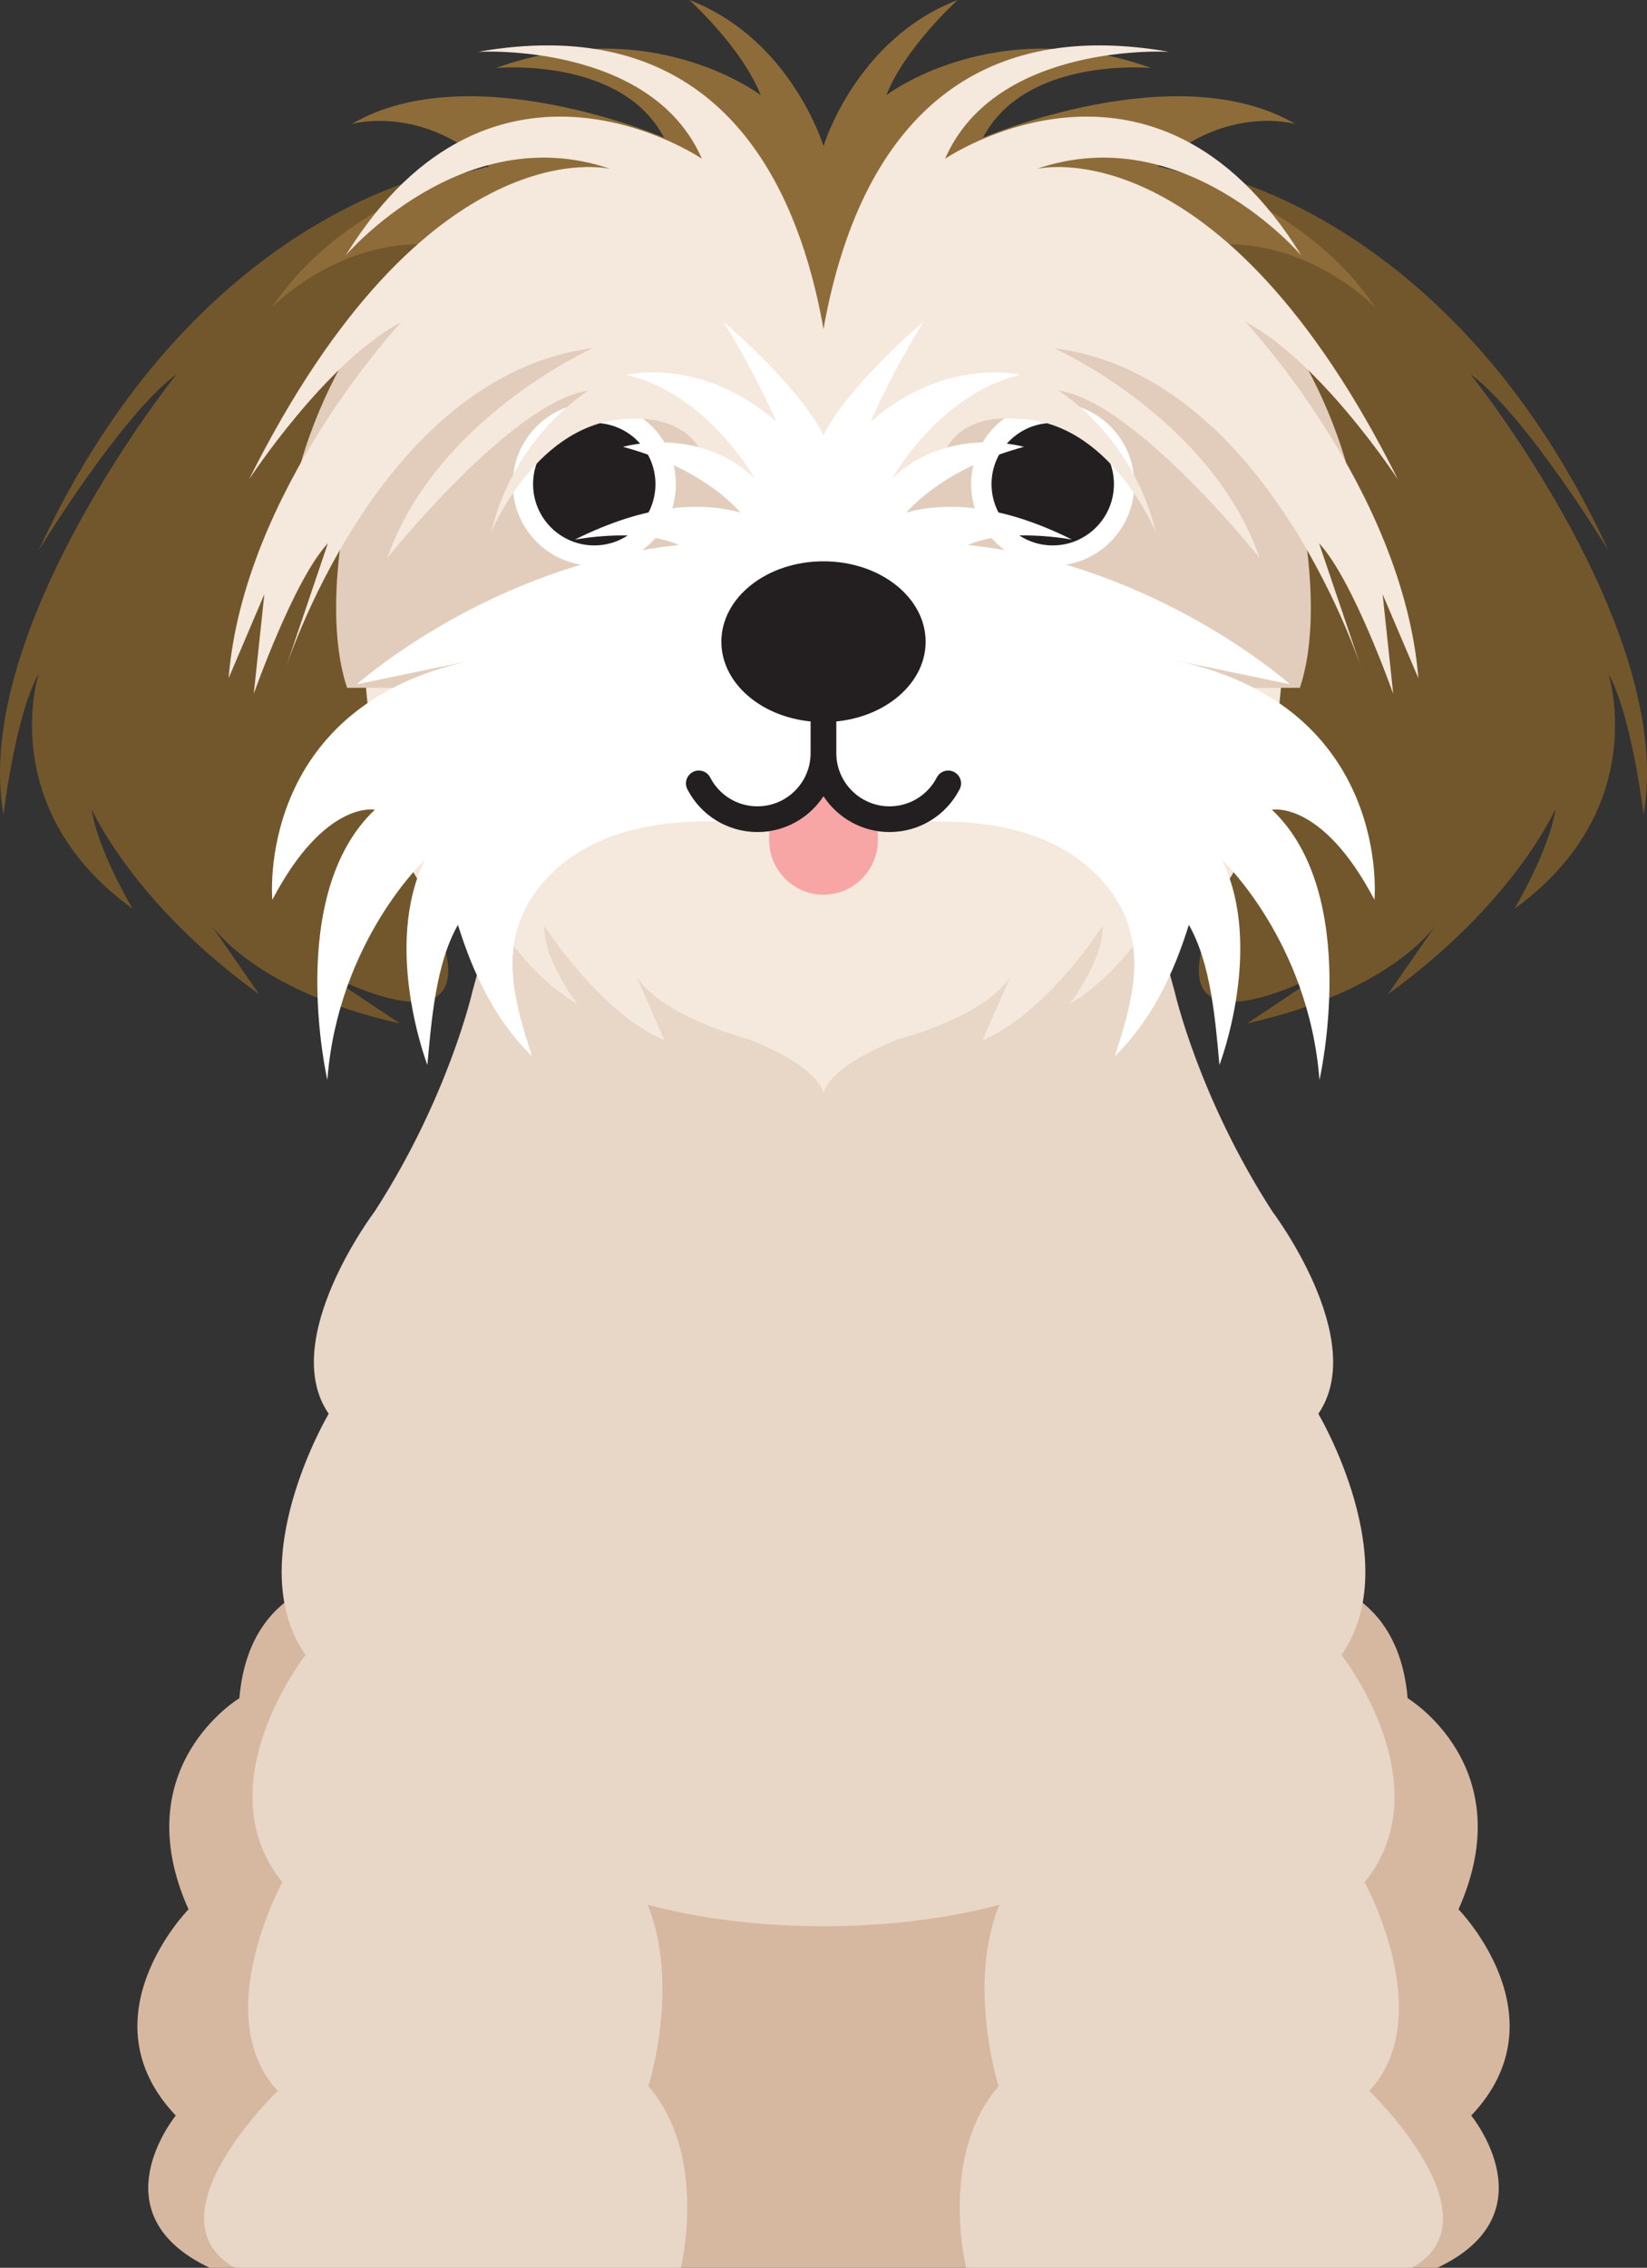 <svg xmlns="http://www.w3.org/2000/svg" id="a" viewBox="0 0 47.506 65.362"><rect x="0" y="0" width="47.506" height="65.362" fill="#333333" stroke="none"/><defs><style>.b{fill:#f7a6a5;}.c{fill:#f5e8dd;}.d{fill:#e8d6c7;}.e{fill:#fff;}.f{fill:#73572c;}.g{fill:#8e6c39;}.h{fill:#e2cdbc;}.i{fill:#d6b8a1;}.j{fill:#231f20;}.k{fill:#565257;}</style></defs><path class="i" d="M42.069,55.031c1.834-4.104-1.467-6.085-1.467-6.085-.367-4.246-4.646-3.538-4.646-3.538H11.55s-4.279-.707-4.646,3.538c0,0-3.301,1.981-1.467,6.085,0,0-3.056,3.113-.367,5.944,0,0-2.323,2.83,.978,4.387H41.458c3.301-1.557,.978-4.387,.978-4.387,2.69-2.83-.367-5.944-.367-5.944Z"></path><path class="d" d="M39.496,60.264c1.995-2.144-.134-6.015-.134-6.015,2.272-2.807-.668-6.55-.668-6.55,1.871-2.673-.668-6.951-.668-6.951,1.47-2.139-1.328-5.834-1.328-5.834-2.13-3.295-2.815-6.329-2.815-6.329l-1.012-3.685H14.636l-1.012,3.685s-.685,3.034-2.815,6.329c0,0-2.799,3.696-1.328,5.834,0,0-2.54,4.277-.668,6.951,0,0-2.941,3.743-.668,6.55,0,0-2.129,3.871-.134,6.015,0,0-3.803,3.646-1.234,5.098h12.862s.802-3.227-.936-5.232c0,0,.924-2.89-.021-5.23,1.461,.391,3.202,.618,5.071,.618,1.869,0,3.61-.227,5.071-.618-.945,2.34-.021,5.23-.021,5.23-1.738,2.005-.936,5.232-.936,5.232h12.862c2.57-1.452-1.233-5.098-1.233-5.098Z"></path><g><path class="k" d="M23.756,65.359l-.001,0,.001-0Z"></path><path class="k" d="M23.755,65.36c-.006,.003-.006,.004,0,0h0Z"></path></g><g><g><path class="f" d="M12.889,4.935S5.605,6.121,1.116,15.862c0,0,2.372-3.896,3.981-5.082,0,0-5.929,7.369-4.997,12.705,0,0,.339-2.88,1.016-4.066,0,0-1.27,3.896,2.711,6.776,0,0-1.016-1.694-1.186-2.88,0,0,1.186,2.711,4.828,5.336l-1.525-2.202s1.101,2.033,5.59,3.049l-2.287-1.525s4.913,2.711,3.388-1.27c0,0-3.812-14.484,.169-18.635l.085-3.134Z"></path><path class="f" d="M34.617,4.935s7.285,1.186,11.774,10.927c0,0-2.372-3.896-3.981-5.082,0,0,5.929,7.369,4.997,12.705,0,0-.339-2.88-1.016-4.066,0,0,1.27,3.896-2.711,6.776,0,0,1.016-1.694,1.186-2.88,0,0-1.186,2.711-4.828,5.336l1.525-2.202s-1.101,2.033-5.59,3.049l2.287-1.525s-4.913,2.711-3.388-1.27c0,0,3.812-14.484-.169-18.635l-.085-3.134Z"></path></g><g><path class="g" d="M33.399,4.799c1.959-1.812,3.966-1.224,3.966-1.224-3.428-2.007-9.01,.392-9.01,.392,1.224-2.35,4.848-2.007,4.848-2.007-4.505-1.616-7.638,.783-7.638,.783,.539-1.371,2.056-2.742,2.056-2.742-2.938,1.126-3.868,4.211-3.868,4.211,0,0-.93-3.085-3.868-4.211,0,0,1.518,1.371,2.057,2.742,0,0-3.134-2.399-7.638-.783,0,0,3.623-.343,4.848,2.007,0,0-5.582-2.399-9.009-.392,0,0,2.007-.587,3.966,1.224,0,0-4.064,.783-6.267,4.064,0,0,1.909-2.007,4.652-1.812l11.262,2.497,11.262-2.497c2.742-.196,4.652,1.812,4.652,1.812-2.203-3.281-6.268-4.064-6.268-4.064Z"></path><path class="c" d="M37.042,16.948H10.464s-.303,7.926,2.858,9.658c0,0-.303-.216,.043-1.906,0,0,1.04,2.902,3.292,4.244,0,0-.996-1.299-.953-2.252,0,0,1.602,2.512,3.465,3.292l-.823-1.862s.476,1.039,3.205,1.819c0,0,1.942,.693,2.202,1.559,.26-.866,2.201-1.559,2.201-1.559,2.728-.78,3.205-1.819,3.205-1.819l-.823,1.862c1.862-.78,3.465-3.292,3.465-3.292,.043,.953-.953,2.252-.953,2.252,2.252-1.343,3.292-4.244,3.292-4.244,.346,1.689,.043,1.906,.043,1.906,3.162-1.732,2.858-9.658,2.858-9.658Z"></path><path class="h" d="M39.341,16.895c0-5.224-3.313-8.728-3.313-8.728l-6.116-2.122-6.151,4.226-6.168-4.04-6.116,1.935s-3.313,3.504-3.313,8.728c0,0,.892-3.249,2.23-4.013,0,0-1.274,4.268-.382,6.944h27.481c.892-2.675-.382-6.944-.382-6.944,1.338,.765,2.23,4.013,2.23,4.013Z"></path><g><g><path class="e" d="M19.495,13.953c0,1.301-1.055,2.354-2.353,2.354-1.299,0-2.353-1.054-2.353-2.354,0-1.301,1.054-2.352,2.353-2.352,1.298,0,2.353,1.051,2.353,2.352Z"></path><path class="j" d="M18.906,13.954c0,.975-.791,1.766-1.765,1.766-.974,0-1.765-.79-1.765-1.766,0-.976,.79-1.764,1.765-1.764,.974,0,1.765,.788,1.765,1.764Z"></path></g><g><path class="e" d="M28.012,13.953c0,1.301,1.055,2.354,2.353,2.354,1.299,0,2.353-1.054,2.353-2.354,0-1.301-1.054-2.352-2.353-2.352-1.298,0-2.353,1.051-2.353,2.352Z"></path><path class="j" d="M28.6,13.954c0,.975,.791,1.766,1.765,1.766,.974,0,1.765-.79,1.765-1.766,0-.976-.79-1.764-1.765-1.764-.973,0-1.765,.788-1.765,1.764Z"></path></g></g><g><path class="c" d="M24.031,15.235S25.531-.563,13.786,1.493c0,0,4.991-.294,6.459,3.083,0,0-6.019-4.111-10.276,2.789,0,0,3.377-3.964,7.634-2.496,0,0-5.285-1.321-10.423,8.955,0,0,2.202-3.377,4.404-4.551,0,0-4.551,4.845-4.991,10.276l1.032-2.423-.306,2.873s1.161-3.301,2.139-4.34l-1.284,3.789s2.689-8.618,8.924-9.413c0,0-4.523,2.017-5.929,6.051,0,0,3.606-4.523,5.806-4.829,0,0-2.139,1.284-2.812,4.095,0,0,1.326-3.26,4.025-3.28,0,0,1.911-.201,2.213,1.482l3.628,1.679Z"></path><path class="c" d="M23.475,15.235S21.976-.563,33.72,1.493c0,0-4.991-.294-6.46,3.083,0,0,6.019-4.111,10.276,2.789,0,0-3.377-3.964-7.634-2.496,0,0,5.285-1.321,10.423,8.955,0,0-2.202-3.377-4.404-4.551,0,0,4.551,4.845,4.991,10.276l-1.032-2.423,.306,2.873s-1.161-3.301-2.139-4.34l1.284,3.789s-2.689-8.618-8.924-9.413c0,0,4.523,2.017,5.929,6.051,0,0-3.606-4.523-5.806-4.829,0,0,2.139,1.284,2.812,4.095,0,0-1.326-3.26-4.025-3.28,0,0-1.911-.263-2.213,1.42l-3.628,1.741Z"></path></g><path class="e" d="M33.943,19.044l3.263,.677s-3.832-3.433-9.283-4.014c1.141-.512,2.999-.154,2.999-.154-2.097-1.048-3.669-1.082-4.778-.782,.496-.547,1.513-1.381,3.389-1.892,0,0-2.167-.632-3.792,.903,0,0,1.354-2.438,3.701-2.979,0,0-2.167-.542-4.334,1.354,0,0,.632-1.444,1.535-2.889,0,0-2.128,1.781-2.891,3.273-.763-1.492-2.891-3.273-2.891-3.273,.903,1.445,1.535,2.889,1.535,2.889-2.167-1.896-4.334-1.354-4.334-1.354,2.347,.542,3.701,2.979,3.701,2.979-1.625-1.535-3.792-.903-3.792-.903,1.876,.511,2.892,1.345,3.388,1.892-1.109-.3-2.68-.266-4.778,.782,0,0,1.858-.357,2.999,.154-5.451,.581-9.283,4.014-9.283,4.014l3.263-.677c-6.219,1.354-5.705,6.89-5.705,6.89,1.515-2.885,2.957-2.596,2.957-2.596-2.596,2.452-1.37,7.789-1.37,7.789,.308-4.002,2.813-6.347,2.813-6.347-1.232,2.524,.072,5.914,.072,5.914,.118-1.276,.241-2.913,.882-4.038,.448,1.43,1.058,2.718,2.138,3.793-.375-1.158-.754-2.392-.455-3.572,.291-1.148,1.209-2.069,2.28-2.576,1.071-.507,2.282-.642,3.467-.627,.542,.007,1.091,.043,1.621-.069,.501-.106,.867-.596,1.325-.677h.331c.458,.081,.824,.57,1.325,.677,.53,.113,1.079,.076,1.621,.069,1.185-.015,2.396,.12,3.467,.627,1.071,.507,1.989,1.428,2.28,2.576,.299,1.18-.08,2.414-.455,3.572,1.079-1.075,1.689-2.362,2.138-3.793,.641,1.124,.764,2.761,.882,4.038,0,0,1.304-3.39,.072-5.914,0,0,2.505,2.345,2.813,6.347,0,0,1.226-5.337-1.371-7.789,0,0,1.443-.288,2.957,2.596,0,0,.514-5.535-5.705-6.89Z"></path><g><path class="b" d="M23.753,22.741c-.348,.532-.913,.909-1.568,1.007v.471c0,.862,.706,1.568,1.568,1.568,.862,0,1.568-.706,1.568-1.568v-.471c-.655-.097-1.22-.475-1.568-1.006Z"></path><path class="j" d="M27.52,22.25c-.18-.094-.406-.023-.499,.159-.266,.512-.788,.831-1.364,.831-.846,0-1.534-.688-1.534-1.533v-2.184c0-.205-.166-.371-.371-.371-.205,0-.371,.166-.371,.371v2.184c0,.845-.688,1.533-1.533,1.533-.577,0-1.099-.319-1.363-.831-.094-.183-.32-.253-.499-.159-.182,.094-.253,.318-.159,.499,.392,.76,1.167,1.232,2.022,1.232,.796,0,1.497-.411,1.904-1.032,.407,.621,1.108,1.032,1.904,1.032,.855,0,1.629-.472,2.022-1.232,.095-.182,.023-.406-.159-.499Z"></path><path class="j" d="M26.699,18.496c0,1.278-1.319,2.316-2.946,2.316-1.628,0-2.946-1.038-2.946-2.316,0-1.28,1.318-2.318,2.946-2.318,1.627,0,2.946,1.038,2.946,2.318Z"></path></g></g></g></svg>